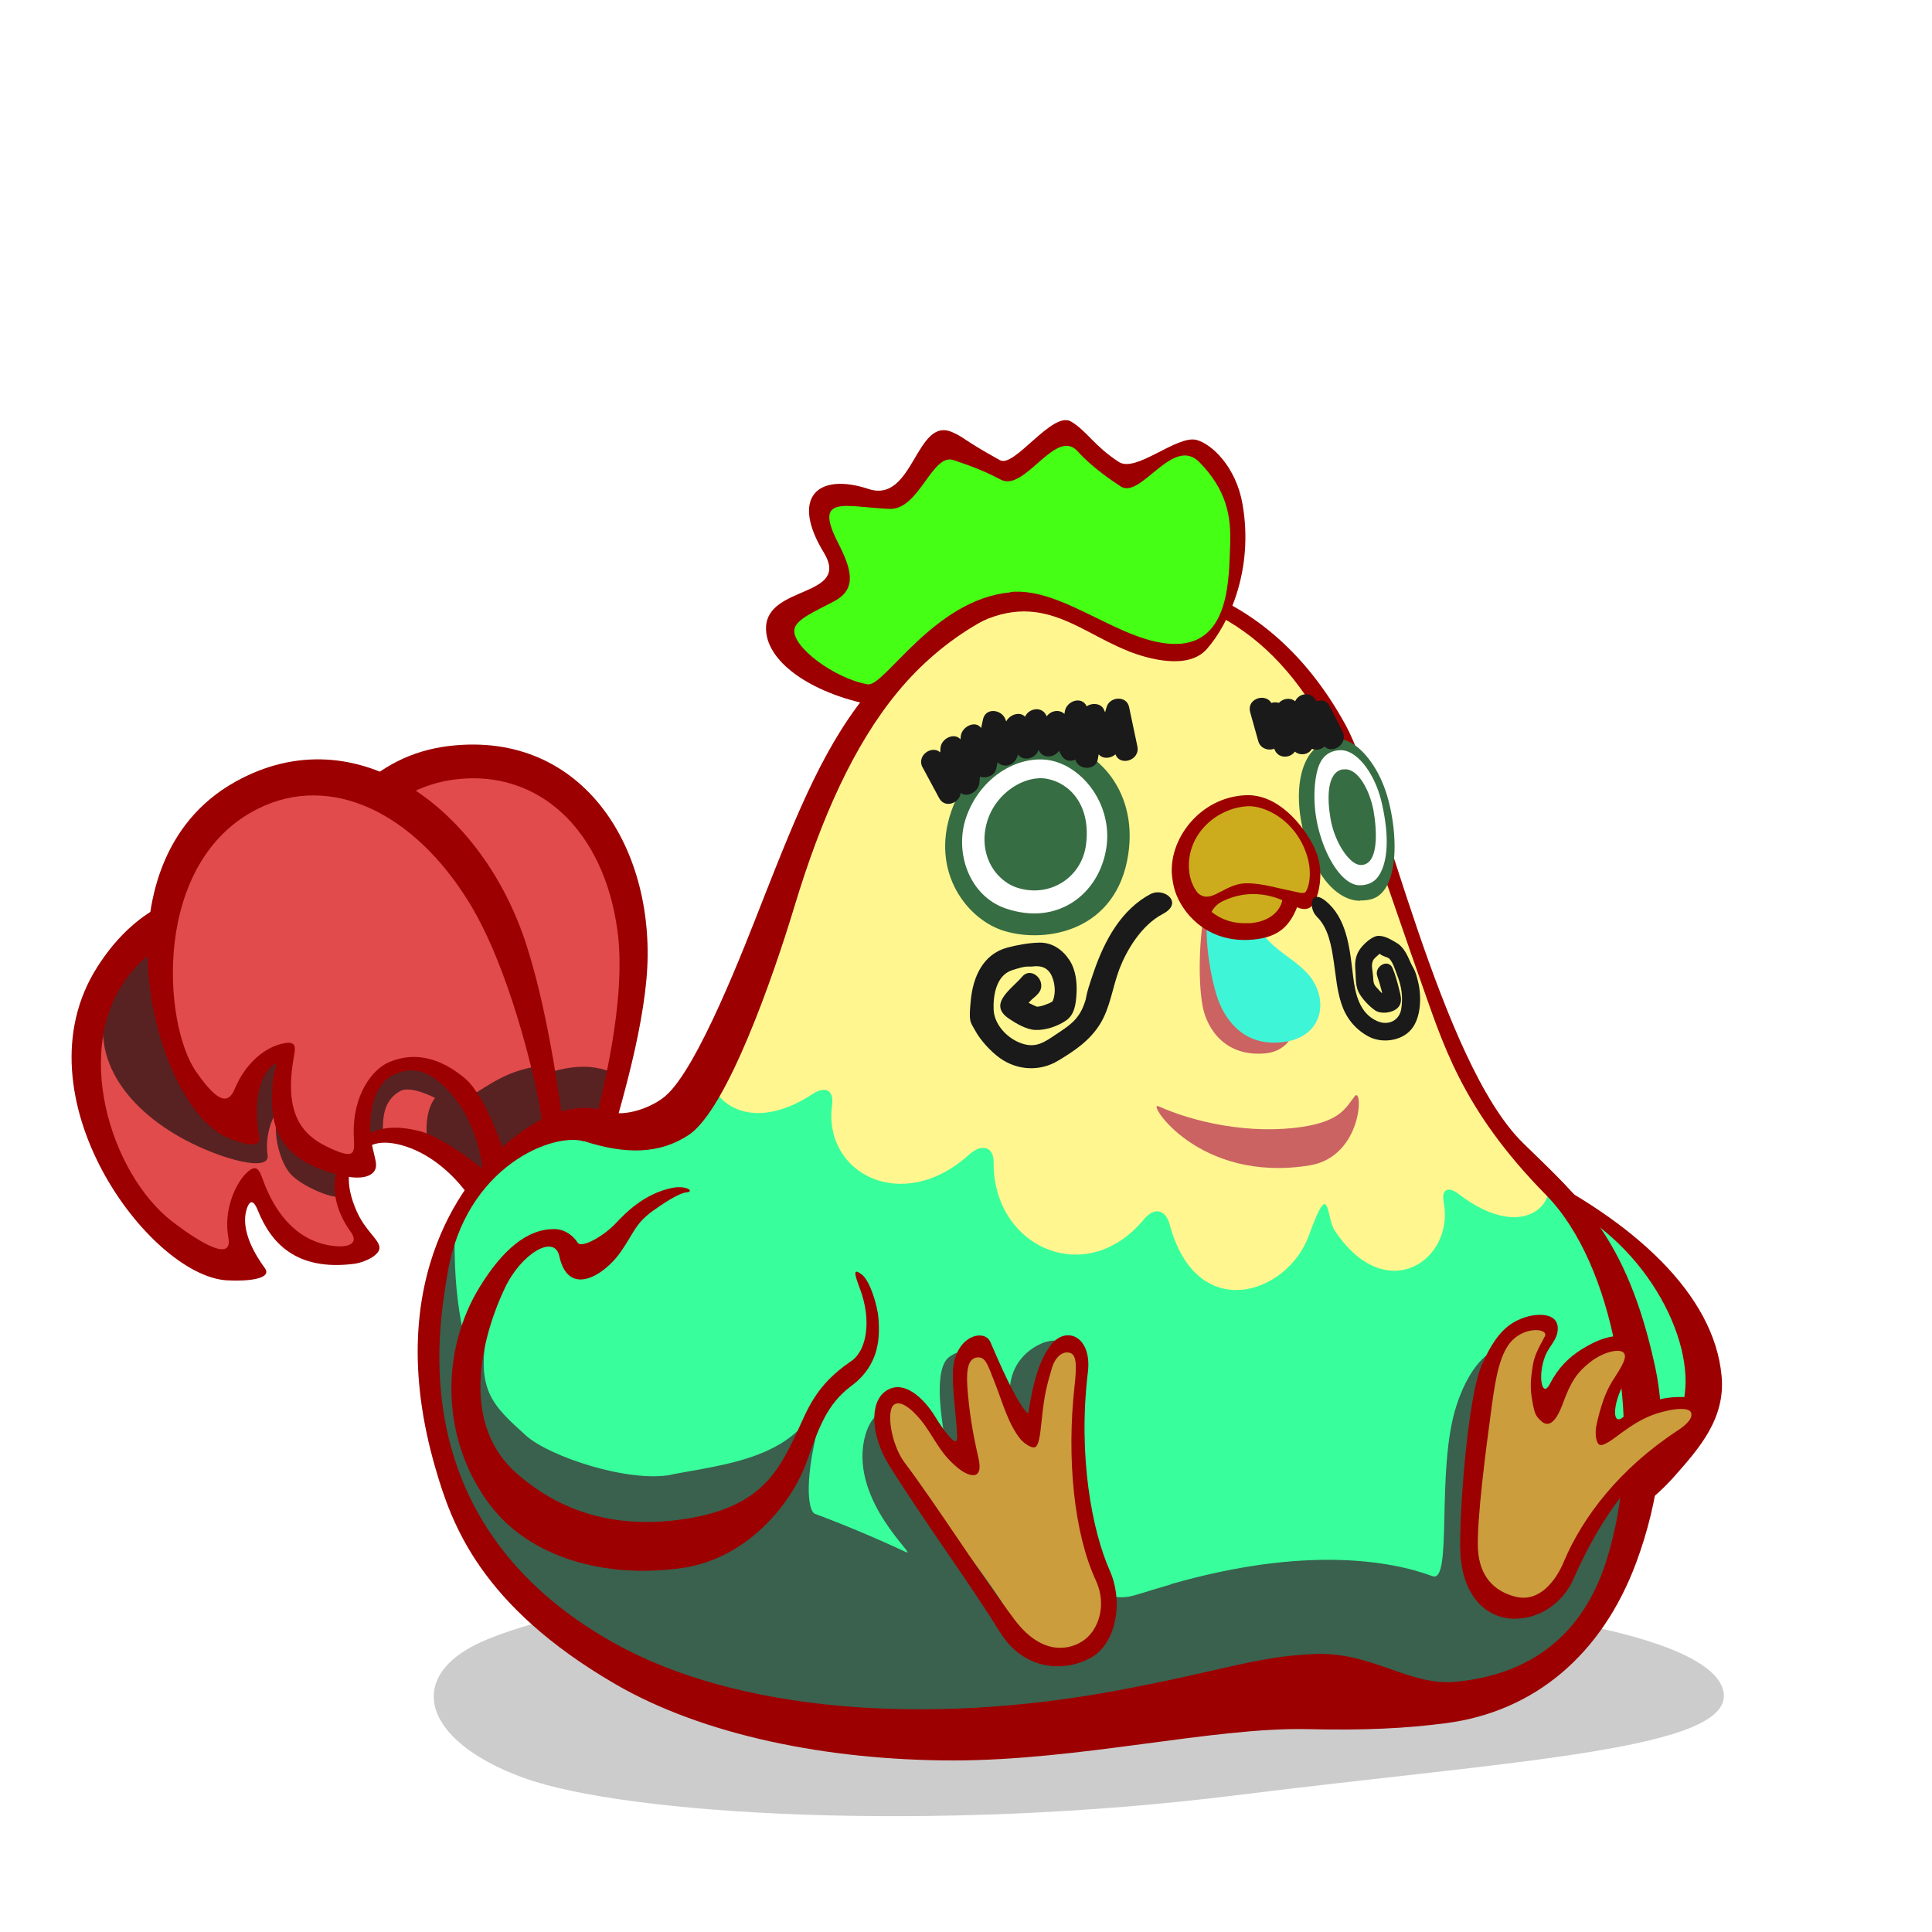 <svg xmlns="http://www.w3.org/2000/svg" viewBox="0 0 1000 1000"><defs><style>.outline{fill:#9c0000;}.cockscomb{fill:#45ff14;}.eyes{fill:#376d42;}.face{fill:#fff690;}.faceshadow{fill:#cb6363;}.body{fill:#38ff9c;}.bodyshadow{fill:#3a604e;}.tail{fill:#e14b4b;}.tailshadow{fill:#592222;}.wattle{fill:#3ff5d7;}.beak{fill:#ccac1c;}.foot{fill:#cb9d3d;}.forehead{display:none;}.cheek{display:none;}.berry{display:none;}.bg{fill:#fff;}.shadow{fill:#ccc;}.eyewhite{fill:#fff;}.eyeblow{fill:#1a1a1a;}.scribble{fill:#1a1a1a;}</style></defs><path class="bg" d="M0 0h1000v1000H0z"/><path class="shadow" d="M271 920.2c-53-19.2-63-54-18-72 111.5-44.6 355.8-19.3 435.4-19.3s196.8 15.8 203.6 46.3-108 36-252 54c-156 19.5-315.6 10.4-369-9z"/><path class="tail" d="M279.9 595.2c9.6-19.1-2.2-35.1-5.9-46.6-3-9.3-20.2-7.6-26.6-8.6-5.8-.9-13.8 1.9-21.9 14.1-5.5 8.4-5.4 15.8-8.4 18.4-3.4 3-9-.4-12.6-3.2-13.7-11-19.3-24.6-15.6-37.8 1-3.7 6.8-16.4 10.2-18.9 2.3-1.7 4.4-4.5-1.3-2.9-5.9 1.7-13 7.6-18.7 22.4-2.3 6-9.7-3-13.1-8.1-20.6-30.8-.8-130.4 76.1-129.1 79.5 1.4 85.9 53.7 81.7 121-3.2 51.8-13.3 75.7-20.7 93.5-1 2.5-15.5 1.5-17.1.9l-6.1-15.1z"/><path class="tailshadow" d="M320.6 556.7c-5.8 22.4-5.4 35-5.1 26 .2-6.6-25.8-1.5-36.9 1s-23.7-18.8-3.1-25.9c20.7-7.1 31.5-7.6 45.2-1.1Z"/><path class="outline" d="M269.5 603.5c7.1-21.1 4.8-38.6-.7-49.9-4.4-9.1-12-12.9-18.8-13-6.2 0-14 4-20.5 17.8-4.5 9.5-3.3 17.1-5.9 20.2s-9.4 1-13.5-1.5c-15.7-9.3-23.5-22.4-21.7-36.6.5-4 4.6-17.9 7.7-21 2.1-2.1 3.9-5.3-1.8-2.8-5.8 2.6-12.3 9.7-16 25.9-1.5 6.6-10.4-1.7-14.7-6.4-25.7-28.7-10.6-140.8 69-150.1 70-8.2 108 54.6 102 120.8-3.4 37-18 80.3-23 99.8-.7 2.7-9.8 1.1-11.5.7s4.2-9.5 8-26.5c3-13.2 16.4-62.6 11.5-99.2-7.1-52.2-40.8-83.5-83.8-78.3-52.9 6.4-78.6 70.6-73.1 98.2 3.9 19.5 8.1 23.5 13.7 16.4 8.5-10.8 25.7-14.3 33.4-14.4 5.4 0 3.8 5.3 1 9.4-18 25.9-10.3 40.5-2.9 48 3.6 3.7 10.5 8.8 12.1 1.9 5.1-21.7 20.4-28 29.2-27.9 16.3.1 24.8 8.5 31 20.9 6 11.9 6.4 39.2 6.7 40.8 2.5 14.3-13.8 15.1-17.4 6.7z"/><path class="tail" d="M256.1 610.7c2 6.7-3.3 7.9-9.9 5.7-11.4-19.4-28.4-23.6-40.7-26.9s-17.8.6-22.4 5.7c-4.2 4.7-10.1 13.2-3.9 27.2 4.3 9.7 8.8 18.2 9.4 22.2.7 4.7-8 8.4-12.8 8.3-10.9-.2-23.7-6.8-31.2-13.7-3-2.8-11.3-17.1-11.7-21.5-.2-3-1.5-7.3-6-2.6s-9.9 22.8 0 36.3c4 5.5-3.4 7.2-9.8 7.3-39.1.6-102.7-103.8-60-157.3 50-62.7 124.5-33.9 167.7 16.9 24.4 28.7 38.3 56.7 49.9 73.5 1.6 2.3-5.6 8.2-7.2 9.3"/><path class="tailshadow" d="M286 582.5c1.5 4.9-27 18.6-36.7 26.5-3.5 2.9-26.4-18.3-28.2-18.9-1.8-15.5 4.1-21.8 4.1-21.8s-12.5-6.6-18-3.6c-8.2 4.5-9.6 13-8.8 23.6-23.7 2.5-22.1 25.7-21.5 29.7.7 4.7-18.7-2.5-26-9.8-4.7-4.7-8.4-16-8.1-25 .2-6.6 2.4-7.9 5.1-11.5-5.8 1.1-11.1 15.2-9.4 26.2 1.4 8.9-23.4 2.4-43.1-8.1-27.1-14.5-65.8-49.3-23.2-102.8 50-62.7 213.7 95.4 213.7 95.4z"/><path class="outline" d="M247.5 626.3c-11.8-20-27.1-30.2-39.8-33.6s-18.4.6-23.1 5.9c-4.3 4.8-6.4 13.8 0 28.3 4.4 10 11.2 14.3 11.8 18.5s-7.8 8-12.7 8.7c-30.9 4.1-43.7-11.4-50.2-27.5-1.8-4.5-4-6.7-5.9-.5-1.9 6.4-.7 16.3 9.5 30.3 4.1 5.7-9.5 6.9-19.6 6.3-40.2-2.2-109.6-95.4-67.2-162.1s117.5-40.9 166.5 11.5c26.5 28.3 50.2 65.9 62.1 83.2 1.6 2.4-5.8 8.5-7.4 9.6s-4.6-9.8-15.4-24.5c-8.4-11.4-36.4-54.5-68.7-75.5-44.8-29.1-93.6-33.2-119.7-1.4-31.3 38.1-10.5 104.2 21.5 128.8 15.8 12.1 31.3 20.6 29 8.3-2.7-14.8 4.1-28.4 9.4-33.5s6.7-1.3 8.5 3.6c11 30.1 29.9 33.8 38.6 34.4 5.4.3 11.2-1.4 6.9-7.4-13.6-18.9-8-35.2-2-42.1 11.2-12.7 23.6-13.7 37.7-10.1 13.5 3.4 35.3 21.8 36.7 22.7 13 7.8 2.4 21.2-6.6 18.3z"/><path class="tail" d="M254.3 606c1.7-22.5-14.3-43-24.8-50.4-8.5-5.9-34.2-11.9-42.1 22.6-2.4 10.4 2.4 18.4.6 22-2.1 4.3-8.9 3.3-13.6 2-17.8-5.2-26.5-13.9-28.2-28.2-.5-4.1-1.4-17.9.8-21.7 1.5-2.6.5-8.1-5.1-5.1-9.3 5.1-15.1 15.1-14.7 31.9.2 6.8-7.5-.7-12.8-4.2-32.5-21.7-59.3-127.4 13.5-163.3 55.7-27.5 107.7 16.6 136.3 67 18.6 32.7 24 101.6 24 122 0 2.8-29.8 11-34 5.5z"/><path class="tailshadow" d="M279.2 551.8c3.3 21.2 7.6 42.9 7.8 33.9.2-6.6-19.5 14.8-30.7 17.3s3.8-11.4-13.1-35.4c11.4-7.1 20.1-13.6 35.9-15.8z"/><path class="outline" d="M250.4 609.9c-2-23.9-11.8-40.1-22.1-49s-17.4-7.6-24.1-4.8c-6.1 2.6-12.1 9.9-12.6 26.3-.3 11.3 4.1 18.3 2.8 22.4-1.5 4.8-8.9 5.3-14 4.3-43.7-8.1-40-34.9-39.2-49.6.3-4.7 4-12.1-1.1-7.1-6.1 6.1-9.1 18.6-5.9 36.1 1.3 7.1-11 2.8-17.2 0-37.7-17.3-70.6-141.7 4.7-183.8 63.2-35.4 128.7 14.6 151 85.1 12.1 38.1 17.4 83.7 20.8 105.1.5 3-9.2 5.3-11.1 5.6-1.8.3 0-11.1-3.4-29.7-2.7-14.4-15.2-69.3-35.9-103.2-28.7-47.1-72-67.8-109.6-49-54.9 27.4-49.3 111.2-32 136.1 12.2 17.6 17 16.1 20.1 8.7 5.7-13.6 16.1-21.7 25.4-23.4 7.1-1.3 5.8 2.6 4.8 8.8-5.4 32.5 8.4 41.2 22.3 46.9 10.4 4.2 9.3-.2 9-8.5-.6-20.3 9.5-33.7 18.2-37.4 14.5-6.2 28-1.2 39.4 8.4 11 9.2 20.6 39.2 20.9 41 2.1 15.8-4 17.4-11.1 10.6z"/><path class="body" d="M747.6 657c16.9-2.6-10.1-56.1 35.6-46.2 99.4 21.5 129.5 146.8 40.3 175.1-43.4 13.7-91.1 18.8-113.1-29.1-6.4-13.9-10.2-52.7-6-82.8 1.6-12 6.1-11.2 43.3-16.9Z"/><path class="outline" d="M769 806.7c-25.3 0-49-10.9-65.5-46.8-7.6-16.6-10.7-57.2-6.6-87 .8-6.1 2.7-12.3 10.8-15.9 5.4-2.4 13.2-3.6 27.3-5.7l10.9-1.7c1.1-2 1.6-8.4 1.9-12.7.8-11.3 1.9-25.4 12.3-33.2 6.8-5.1 17.1-5.3 28.2.2 57.6 28.2 99 66.1 102.8 108.4 2 22-11.6 37.3-24.3 51.7-14 15.9-32.6 27.7-54 34.5-14.4 4.5-29.3 8.1-43.8 8.1zm-20.2-142.3c-4.2.7-8 1.2-11.5 1.7-12 1.8-20 3-23.5 4.6-1.3.6-1.6.7-2.1 4.2-4 29-.4 66.1 5.4 78.7 19.9 43.2 49.6 43.8 91.1 30.6 42.1-13.3 65.6-42 64.2-71.9-1.7-36.7-36.4-86.6-87.4-97.6-7.4-1.6-12.8-1.3-15.9 1.1-4.9 3.7-5.6 13.6-6.3 22.3-.8 10.9-1.8 24.4-14.1 26.3z"/><path class="body" d="M428 401c-26.5 59.1-61.3 166.3-82.2 177.9 0 0-24.5 4.4-37.8 1.1-23.7.8-29.4 3.4-52.2 24.6-41.3 38.2-37.8 67.1-28.5 114.4 12.7 65.2 28 111.2 93.5 140.6 46.6 20.9 93.2 49.4 188.6 39.5 24.6-2.5 68.3-6.5 123.1-14.7 56.8-8.5 135.4 6.6 165.8-17 81.3-63.2 49.1-209.2 8.5-248.2-50.5-48.4-73.7-124.5-97.4-193.3-27.2-78.8-66.2-128.3-151.3-123.1-73.4 4.5-115.2 65.5-129.9 98.3z"/><path class="face" d="M431.7 394.5c-26.5 59.1-41.9 120-59.3 142.3s7.5 56.2 48.1 29.5c6-4 11.3-2.7 10.2 5.6-4.9 35.4 36.2 57 70.8 25.8 6.9-6.2 12.9-4 12.8 4-.4 43.7 47.8 65.8 77.9 29.3 5.1-6.2 11-5.2 13.2 2.7 13.9 52 61 36.5 72.1 5.7s8.7-9.3 13.4-2.4c26.5 39.8 61.9 15.2 56.4-14.4-1.6-8.4 3.5-7.8 7.4-4.8 37.1 28.6 56.2-.4 42.7-12.6-44.4-40.3-54.2-102-85.8-179-37.3-90.7-71.1-128.7-156.2-123.5-73.4 4.5-108.9 59-123.6 91.7z"/><path class="bodyshadow" d="M605.9 820c69.6-20 114-12.2 135.5-4.2 10.7 4 1.7-54.9 12.4-88.1 11.9-36.7 33.5-33.4 29.9-24.3-21.5 54.8-12.1 110.1-2.8 106.7 49.4-18.2 69-64.1 60.2-118 16.3 110.1-13.4 168.7-76.6 189s-85.8-2.3-181.8 12.4c-117.4 18-192 7.9-279.2-39.6-26.3-17.2-111.9-100-68.2-212.2-1.1 144.7 104.8 129.7 160 137.2 1.4.2 21.5-42.7 27.9-39.3-7.2 29.2-4.6 42.9-1.3 44 11.5 4.2 30.3 11.9 46.9 19.7 7 3.3-28.4-25.6-21.5-58.1 3.4-15.8 14.4-20.4 24.3-9.6 5.4 5.9 13.9 13.7 19.8 23.2 2 3.3-12.2-47.7 0-56.5 22-15.8 17.5 45.2 44 54.2-28.2-45.2-1.7-58.7 3.4-61 7.3-3.4 20.9-2.3 15.8 10.2-9.7 23.6-7.7 77.7-6.2 83 5.1 17.5 12.4 35.1 15.2 35.6 22.8 3.9 15.2 3.6 42.4-4.2z"/><path class="outline" d="M493.6 911.2c-65.5 0-129.8-13.2-175.1-39.5-70-40.7-84.7-83-92.9-111-30.2-102.8 21-154.5 32.1-164.9 18.7-17.5 38.8-26.4 56.2-20.6 10.1 3.4 24.1-2.4 30.5-7.9 16.8-14.3 41.1-77.6 50.5-101.6 17.9-45.4 32.6-82.5 57.5-110.9 26.5-30.3 49.5-49.3 93.6-56.3 49.7-7.9 111.7 5.9 150.5 76.8 19.5 35.6 49.1 174.5 91.8 216.3 29.2 28.7 53.4 48 68.1 114.5 7.8 35 1.9 72-9.5 102.7-17.7 47.6-52.6 77.1-98.4 83.1-20.6 2.7-42.3 3.8-71.7 3.1-48.6-1.1-117.8 16.2-183.3 16.2zM302.4 590.8c-15.5-4.9-61.5 12.3-70.8 68.5-4.6 27.9-23.7 129.3 85.8 190.9 63.2 35.5 161.1 43.4 260.9 24.8 54.8-10.2 71.9-17.7 102.5-18.9 29.4-1.1 48.8 16.7 72.6 14.4 62.9-6 76.3-54 81.3-74.3 15.1-60.6.6-142-34.4-177.6-44.3-45-53.6-79.1-65.5-112.4-10.8-30.3-32.6-96.5-44.6-121.3C662 327.1 618 300 555.8 306.2c-33.9 3.4-67.5 23.2-91.2 52-22.7 27.5-39.6 65.3-53.4 111-11 36.4-35 105.3-54.8 118.3-14.9 9.8-32.2 10.2-54 3.2z"/><path class="cockscomb" d="M577.1 330.7c-23.7-16.5-51.4-31.6-86.4-7.1-14.7 10.3-34.6 36.6-40.4 35.5-29.8-5.4-49.4-18.9-47.7-34.1s43.5-15.8 32.8-32.8c-15.8-25-13.9-38.4 11.9-33.3 34.4 6.8 27.9-35 45.7-27.7 6.4 2.6 9.9 7.1 28.2 16.4 7.1 3.6 24.3-23 33.4-18 7.7 4.3 9.8 11.5 22.5 17.4 7 3.2 26.4-9 34.9-13.9 11.2-6.4 24.8 17.7 26.6 30.1 4.9 33.3-4.2 52.5-10.9 62.1-6.4 9.1-24.7 23.4-50.6 5.3z"/><path class="eyewhite" d="M691.3 386.5c-14.6 2.2-17.8 22.7-12.8 42.8 4.4 17.7 14 32.5 24.8 32.8 18.2.6 20.2-20.7 14-47-4.1-17.2-15.7-30.2-26-28.7z"/><path class="eyes" d="M704 466.2h-.8c-9.2-.3-22.2-9.9-28.6-35.9-3.9-15.9-2.8-30.6 3-39.3a20.19 20.19 0 0 1 12-8.2c9.6-2.9 22.9 10.2 28.5 29.5 4.7 16.2 5.6 37.5-1.1 47.6-3.1 4.6-6.8 6.2-13 6.2zm-10.2-77.9c-4.7.2-8.8 2.1-11.1 7.9s-3.7 18.7-.4 32.2c4.2 17 13.1 29.5 21.1 29.8 4.1.1 7.3-1.3 9.4-3.8 4.9-6 7-18.8 2.4-38.8-3.5-15.4-13-27.6-21.5-27.3zm-2.5-1.8z"/><path class="eyewhite" d="M544 389.9c-17.3-2.6-39.9 10.2-47.7 33.6-9.1 27.2 5.9 49.8 30.6 53.9 31.7 5.3 51-16.3 52.9-41.8 2.4-31.2-19.2-43.3-35.8-45.7Z"/><path class="eyes" d="M520.2 482c-19.4-5.7-38.8-30.4-27.8-62.1 11.2-32.4 39.5-35.7 52.6-35.3 20.2.7 44.2 22.8 39 57.5-6 40.1-42.6 46.1-63.7 39.9zm20.8-88.8c-16.2-1.4-34.1 10.2-40.9 29.8-6.2 17.8 1.3 40.6 20.4 47.2 27.2 9.3 48.4-7.7 52.1-31.1S559 394.8 541 393.2zm.9 9.9c-11.2-2.1-26.5 7-31 22.3-4.8 16.4 4 30.5 16 34.2 16.7 5.1 33-5.5 35.2-22.3 2.7-20.4-8.3-32-20.2-34.2zm153.1-4.9c-8.2 1.5-8.2 14.8-6.3 25.7 2.2 12.5 9.9 23.5 15.3 23.8 9.8.5 8.8-17.7 6.9-28.3-1.9-10.1-8.1-22.5-15.8-21.1z"/><path class="body" d="M343.1 618.7c26.3-10.2 42.4-1.2 71.7 10.4 31 12.3 50.5 66.6 32.4 77-37.1 21.4-22.5 50.9-65.5 83.6-29.4 22.4-101.6 22.2-129.9-23.2-19.3-30.9-13.1-85.8 2.5-105.3 26.8-33.5 38.2-20.2 40.9-13.6 6.5 15.8 34-23.8 47.7-29.1Z"/><path class="bodyshadow" d="M347.6 763.2c26.4-5.1 64.5-8.3 76.2-39-3.2 13.9-7.4 16.5-13.8 31.7-19.8 46.9-77.4 58.7-131.6 37.3-46.9-18.6-35.9-89.5-25.7-107-6.8 33 1.7 40.7 19.5 56.8 12.2 11 53.4 24.6 75.4 20.3Z"/><path class="outline" d="M254.1 779.6c-27-35.4-25.6-81.6-5.6-113.8 11-17.8 23.9-30.1 39-29.6 4.5.1 9.1 3.1 11.5 7 1.9 3 13.1-3 19.9-10.2 4.5-4.8 14.3-15.1 28.8-18.1 7.5-1.6 12.2 1.9 7.5 2.3-3.9.3-12.8 6.3-17.1 9.4-9.4 6.8-9.8 11.3-16.9 21.5-8.4 12-27 23.7-31.7 2.1-2.5-11.7-19.8-1.3-28.2 16.5-10.2 21.4-25 68.3 5.9 95.7 22 19.5 50.6 29.6 88.1 23.7s47.2-23.8 56.3-42.8c6.2-13 9.8-25.8 29-38.8 8-5.4 10.7-20.9 4.5-37.5-3-7.9-3.7-10.9 1.1-7.2 4.3 3.4 8.1 16.6 8.5 22.6.6 8.8 1.1 23.7-14.1 35-12.7 9.4-16.9 22-23 39-7.8 22-30.8 50.1-64 55.1-40.7 6-79.4-5.7-99.4-31.9z"/><path class="foot" d="M464.5 757c-10.4-13.6-10.5-27.9-3.4-33.9s14.8 1.2 19.2 8.8c6.9 11.9 11.2 16.9 21.8 21.5-3.2-13.7-3.7-27.5-4-36.4-1.1-28.6 11.9-25 16.9-10.9 4.5 12.6 6.3 21.6 18.7 37.7.4-19 3.2-35.1 10.1-42.6 13.2-14.3 18.1-7.1 15.8 8.5-5.7 39.1 6.7 93.2 15 114.9 9.3 24.2-35 44-47.4 19.5-10.5-20.7-29.3-43.6-62.7-87z"/><path class="outline" d="M517.6 844.9c-14.5-23.8-36.5-53.4-56.8-85.5-10.5-16.6-10.6-33.4-2.6-39.2 9.3-6.8 20 3.5 25.8 13 3.9 6.5 10.5 15.5 11.3 12s-2.8-26.8-2-36.5c1.4-17.5 16.3-21.1 19.3-14.1 4.5 10.4 13.9 32.4 19.6 37.1 2.9-18.7 6.3-27.9 11.2-34.8 7.9-11.3 21.9-5.5 19.7 13.2-5.3 43.8 2.3 82.6 11.3 102.8 7.3 16.4 3.2 38.1-9.9 45.2-14.9 8.1-35.3 5.6-46.8-13.2zM468.2 757c16.9 22.5 38.1 56.2 56.9 81.3 13.6 18.1 27.4 16.1 35 11.3 8.6-5.4 13-18.9 7.1-31.6-11.3-24.3-15.2-63.2-11-100.7 1-9.2 1.3-15.8-2.2-17-3.8-1.3-7.8 2-9.5 7.7-2.7 9.4-3.9 13-5.4 27.8-.7 6.8-1.4 12.7-3.5 13.3s-6.1-2.6-7.4-4.2c-6.1-7.4-9.3-18.9-12.7-27.7-4.4-11.2-5.3-14.9-9.6-14.6-4.3.4-5.9 5-5.2 15.3.9 12.4 2.7 23.6 5.7 36.5s-5.4 9.5-10.1 5.8c-9-7.2-11.2-13.3-17.7-22.6-4-5.6-11.7-13.7-15.9-10.5s-1.3 20.9 5.5 29.9z"/><path class="foot" d="M770.3 711.6c6.5-31.4 36.2-36 29.1-16.5-5 13.6-3.9 27.9.3 37.8 4.3-16 12.2-26 18.6-31.3 20.1-16.6 33.4-5.4 23.2 8.7-6.8 9.3-4.7 16.5-7.3 31.8 12.6-12.5 24.5-14.4 33.9-16.4 9.9-2.2 15.8 6.5 9.2 11.3-3.9 2.9-17.5 13-21.8 16.8-26.9 23.4-34.8 39.3-43.3 59.3-9.4 22.4-46.4 27.4-48.7-11.8-.9-15.1.5-59.2 6.8-89.7z"/><path class="outline" d="M784.4 837.9c-1.6 0-3.1-.1-4.7-.4-13.9-2.4-22.8-14.9-23.8-33.4-.9-15.8 3.4-80 11-97.4 7.5-17.3 14.6-22.6 23.6-25.2 6.7-1.9 16.1-1.5 15.8 6.4-.2 5.7-4.3 8.5-6.5 13.9-4.1 10.5-1.6 22.4 2.5 14.4 4-8 9.8-13.7 16.2-17.7 9-5.6 18.8-9.4 27.9-5.3 3.6 1.6 3.4 8.6-4.3 20.3-7.1 10.7-8.4 25.1-2.1 20.1 6.9-4.7 15.1-8.9 22.6-10 7.7-1.1 15.5-.7 18.2 3.4 2.8 4.3-2.6 12.7-10.4 18.1-24.1 16.4-41.2 38.8-56.1 72.4-5.3 12.1-17.4 20.3-29.7 20.3zM765 802c.8 13.8 8.2 21.7 19.6 24.5 12.4 3 20.9-8.7 24.8-18.1 9.7-23.2 29.1-48.4 58.7-67.8 4.3-2.8 8.3-6.3 7.2-9.4-.9-2.6-7-2.2-12-1.1-7.7 1.7-13.9 4.1-23.7 11.3-4.7 3.5-9.7 7.4-11.7 6.4-1.9-1-2.5-6.1-1.5-10.5 1.9-8.7 4.4-16.3 7.9-22s8.3-12.2 6.3-14.9-10.6-.8-17.5 4.6-10.1 10.3-14.2 21.5-8 11.8-11 9.2-3.5-4.2-4.3-8c-1.5-7.5-1.8-11.4-.2-21.1.9-5.8 4.1-10.8 6.2-14.9 2-3.9-9.2-5.3-16.5 1.7-6.8 6.5-9 20.1-10.9 33.9-3.2 23.6-8 60.2-7.2 74.9z"/><path class="faceshadow" d="M622.5 520.9c2.4 12.4 12.3 26.3 32.6 24.3 15.8-1.6 19.9-19.5 12.4-32.2-7.1-12-24.1-16.1-29.8-31.1-3-7.8-12.1-17-13.8-11-2.8 9.9-4.2 35.3-1.4 50Z"/><path class="wattle" d="M631.2 519.3c4.1 9.7 13.6 22.8 33.6 20 18.2-2.6 22.6-18.5 15.1-31.2-7.1-12-24.1-16.1-29.8-31.1s-23.3-11.1-24.8-3.6c-2.5 12.5 2 36.6 5.9 45.9Z"/><path class="beak" d="M612.1 454.6c-.6-13 4.9-37.9 33-38.1s25.8 11.2 31.3 22.6c4.4 9.2 3.4 25.4-3.2 25.6-7 .2-8.9 11.4-17.8 16.3s-42.2-6-43.2-26.4Z"/><path class="outline" d="M680.7 439.5c-6.4-13.3-19.7-28.6-35.9-27.9-23.9 1-40.4 23.2-38.1 42.4.4 3.1.9 5.3 1.5 7.2 3.4 10.6 15.4 26.1 37.7 25.3 14.8-.6 20.7-6.3 24.7-15.1.3-.6.5-1.2.7-1.8 4.1 1.7 7.9 1.5 10.1-4.8 2.3-6.6 3.3-16.8-.8-25.2zm-34.4 38.3c-8.6.5-14.8-2.3-19.2-5.8 1.4-2.8 3.8-4.7 6.1-5.7 12.3-5.8 23.3-3.4 30.5-.4-.6 4.1-5.1 11.3-17.4 12zm-30.7-26.2c-2.4-18.8 13.6-33.6 30.5-34.3 7.7-.3 22.5 5.9 29.2 22.2 4.9 11.9 1.8 20.7.4 22.2-.3.5-1.3.6-2.8.4l-9.7-2.1c-7.2-1.7-15.9-3.7-21.8-2.4-9.4 2-15.2 10.1-21.3 4.7-.1-.1-3.7-4-4.5-10.7zm-31.8-114.7c-28.4-11.2-49-35.8-90.2-6.8-15.9 11.2-36.4 36-42.5 34.8-31.6-6.2-55.2-22.7-54.6-40.3.8-21.8 44-15.4 29.9-38.6-17.3-28.3-3.5-41.7 23.2-32.9 23.3 7.7 24.4-37.8 43.3-29.4 6.8 3 5.3 3.8 24.7 14.5 7.5 4.1 27.2-25.8 36.8-20 8.2 4.9 11.9 12.6 24.7 20.9 8.9 5.8 30-14 40.2-11.4 8 2.1 20.5 14.1 23.8 33.1 6 34-7 62.2-18.5 75.2-9.6 10.8-30 5.2-40.7 1zM523 306.4c27.8-2.6 57.9 27.3 85.9 26.9s27.1-34.9 27.8-50.7-2-29.1-15.8-43.3-30.3 19.2-40.8 12.5c-4.4-2.9-15-10-22.3-18.2-11.3-12.6-27.3 21.1-39.7 14.7-11.2-5.9-19.3-8.3-24.4-10.1-11.3-4.1-17.8 25.9-33.4 25.2-22.8-1-39.4-7.6-26.6 17.4 7 13.8 10.2 24-2.1 30.5-10.7 5.6-19.4 9.3-20.4 14.3-1.7 9 20.9 25.7 37.9 28.6 8.7 1.5 34.2-44 73.9-47.6z"/><path class="faceshadow" d="M599.4 572.5c18.6 8.4 47.7 14.9 75.1 10.7 19.8-3.1 22.3-10.3 26.7-15.8s4.3 31.2-23.3 35.8c-57.8 9.4-84.2-33.1-78.5-30.6Z"/><path class="eyeblow" d="m477.5 397.1 8.6 16c3 5.6 10.8 2.6 11.2-3l1.5-23-11.2 3 8.1 18.2c2.7 6 10.7 2.2 11.2-3l2.4-24.3-11.2 3 6.5 15.4c2 4.8 10 3.3 11-1.4l4.8-22.5h-11.6l6 16.5c2.1 5.8 9.4 5.6 11.6 0l5.8-14.9-11 1.4 5.3 11.2c2.4 5 9.5 3.1 11-1.4l4.5-13.7-11 1.4 6.8 12.6c2.6 4.8 9.4 3.3 11-1.4l3.8-11.7-11 1.4 7.7 13.9c3.2 5.7 10.5 2.4 11.2-3l2.6-19.3-11.8 1.6 5.3 23c1.3 5.6 10.5 5.9 11.6 0l3.8-21.2-11 1.4 7 16c2.2 4.9 9.7 3.1 11-1.4l5.4-18.8h-11.6l4.3 20.4c1.6 7.6 13.2 4.4 11.6-3.2l-4.3-20.4c-1.3-6-10-5.4-11.6 0l-5.4 18.8 11-1.4-7-16c-2-4.6-10.1-3.5-11 1.4l-3.8 21.2h11.6l-5.3-23c-1.7-7.2-11-4.6-11.8 1.6l-2.6 19.3 11.2-3-7.7-13.9c-2.6-4.7-9.4-3.3-11 1.4l-3.8 11.7 11-1.4-6.8-12.6c-2.6-4.8-9.4-3.2-11 1.4l-4.5 13.7 11-1.4-5.3-11.2c-2.4-5.2-9.3-2.9-11 1.4l-5.8 14.9h11.6l-6-16.5c-1.9-5.1-10.2-6.3-11.6 0l-4.8 22.5 11-1.4-6.5-15.4c-2.6-6.1-10.7-2.1-11.2 3l-2.4 24.3 11.2-3-8.1-18.2c-2.6-5.9-10.8-2.3-11.2 3l-1.5 23 11.2-3-8.6-16c-3.6-6.8-14-.8-10.4 6.1zm169.6-28.4 4.2 15c1.6 5.6 10.1 5.8 11.6 0l3.2-12.6h-11.6l5 16.3c2 6.6 11.4 5.1 11.8-1.6l1.1-18.1-11.8 1.6 3.3 12.9c1.5 5.6 10.2 5.8 11.6 0l2.6-11.6-11.8-1.6 1.7 15.6c.8 7.7 11.3 7.8 12 0l1.8-19.3-11.8 1.6 5.8 16.9c2.3 6.7 11 5 11.8-1.6l1.5-13.5-11.2 3 6.6 13.1c3.5 6.9 13.8.8 10.4-6.1l-6.6-13.1c-3-5.9-10.6-2.3-11.2 3l-1.5 13.5 11.8-1.6-5.8-16.9c-2.3-6.6-11.2-5.1-11.8 1.6l-1.8 19.3h12l-1.7-15.6c-.7-6.2-10.2-8.7-11.8-1.6l-2.6 11.6h11.6l-3.3-12.9c-1.8-6.8-11.4-5-11.8 1.6l-1.1 18.1 11.8-1.6-5-16.3c-1.7-5.5-10.1-5.9-11.6 0l-3.2 12.6h11.6l-4.2-15c-2.1-7.4-13.7-4.3-11.6 3.2z"/><g class="forehead scribble"><path d="M615,351c.8,7-1.6,13.9-7.3,18.3l4.1,4.1,1.3-1.5c2.7-2.7-1.5-7-4.2-4.2s-1.5,1.6-2.2,2.7c-1.7,2.4,1.7,5.9,4.1,4.1,7.3-5.6,11.4-14.2,10.3-23.5s-6.5-3.8-6,0h0Z"/><path d="M616.4,365.3c2.4,1.3,4.8,2.7,7.2,4s4.1,2.2,6.5,1.9c3.8-.5,3.8-6.5,0-6s-3.6-1.1-5.2-2l-5.5-3.1c-3.4-1.9-6.4,3.3-3,5.2h0Z"/><path d="M619.5,371.7c-.4,3.2-2.8,6.2-5.8,7.3s-2.1,7,1.6,5.8l1.2-.4c3.7-1.2,2.1-7-1.6-5.8l-1.2,.4,1.6,5.8c5.8-2.2,9.5-7,10.2-13.1s-1.5-3-3-3-2.8,1.4-3,3h0Z"/><path d="M620.8,380.8c2,1.4,4.3,2.4,6.7,3s3.2-.5,3.7-2.1-.5-3.3-2.1-3.7-3.6-1.2-5.2-2.4-3.3-.2-4.1,1.1-.3,3.2,1.1,4.1h0Z"/><path d="M597.1,362.3c-.3,6.7,0,13.4,1.3,20s.8,5.6,2.3,7.8,3.7,3.1,5.6,4.6,4.4,1,5-1.3l.4-1.5c1-3.7-4.8-5.3-5.8-1.6l-.4,1.5,5-1.3c-1.2-.9-2.8-1.7-3.9-2.7-2-2.1-2.3-6.2-2.8-8.9-.9-5.5-1-11-.8-16.6s-5.8-3.9-6,0h0Z"/><path d="M601.3,366.3c5-1.8,10-3.3,15.1-4.7s4.8-1.2,7.2-1.7,5.6-1.6,7.4,1.7,1.8,9.2,2.3,13.4,1.6,9.7,2.9,14.5l2.9-3.8-8.7,.2c-3.9,0-3.9,6.1,0,6l8.7-.2c1.9,0,3.4-1.9,2.9-3.8-1.7-6.4-2.7-12.8-3.4-19.3s-1.3-10.2-5-13.6-8.9-1.5-13.5-.5c-7,1.6-13.8,3.6-20.5,6s-2.1,7.1,1.6,5.8h0Z"/></g><g class="nose scribble"><path d="M595.8,462.6c-15.5,8.1-24.1,24.3-29.6,40.2s-3,11.5-5.1,17.1c-2.9,7.9-7.6,10.9-13.9,15.1s-10.8,7.8-18.6,5-14-10.1-14.3-17.4,1.3-17.7,9.5-20.4,7.6-1.6,11.1-2,7.5,.3,9.6,5.2,1.7,10.4,.1,13.3,.8-.9,.3-.5c-.9,.8-2.6,1.4-3.7,1.8s-3.5,1.3-5.2,1c1.5,.2-.6-.5-.9-.6-1-.6-2.1-1-3.1-1.5s-2.3-1.6-3.2-1.7c-1.9-.3-.7,5.1,.7,4.5s3.4-3.4,4.6-4.4,2.4-2,3.4-3.2c4.9-5.9-3.5-14.4-8.5-8.5-5.2,6.2-18.1,14.1-6.7,21.7,3.7,2.5,9.1,5.7,13.7,5.8,5.3,.2,11.4-1.9,15.8-4.9s5.1-8.6,5.4-13.9-.2-12.1-3.7-17.4-8.8-9.1-15.5-9c-5.3,.1-11.5,1.2-16.7,2.6-12.5,3.4-17.6,15.1-18.8,27s-.3,11.2,2.3,16,7.8,10.6,12.8,14.2c9,6.4,20.7,7,30.1,1.3,8.5-5.1,16.4-10.4,21.7-19,5.3-8.5,6.5-19.4,10.1-28.7s11.2-22.4,22.3-28.2,.8-13.9-6.1-10.4h0Z"/><path d="M681.5,474.4c6.2,5.9,7.7,15.6,8.9,23.7s1.6,14.4,3.9,21.4,6.7,12.9,13.7,16.8c6.9,3.9,17.2,2.7,22.4-3.4s5.4-17,3.7-24.3-2.5-7-4-10.4-3.4-7.9-7.1-10.1-6.3-3.7-9.5-3.7-7.8,4.2-9.8,7.2-2.5,6.3-2.2,10,0,8.1,1.5,11.5,5.8,7.9,8.8,9.9,8.8,1.4,11.6-1.3,1.6-6.4,.8-9.6-1.9-7.5-3.4-11c-2.3-5.3-10-.7-7.8,4.5-.3-.7,.5,1.6,.6,1.9,.4,1.1,.7,2.3,1,3.4s.7,2.4,.9,3.6,0,3.8,1.2,1.6c1.7-3.3,.1,0-.4-.9,.4,.6,.1-.3-.3-.6-1.3-.9-2.4-2.4-3.5-3.5-1.7-1.8-1.6-3-1.8-5.8s-.9-5-.4-7,1.5-2.5,2.5-3.5,1.5-1,1.6-1.5c.8-.6,.4-.6-1.2,0l.9,.3c1.3,1.4,4.2,1.8,5,2.6,2.1,2.2,3.1,6.1,4.2,8.9,2.2,5.7,2.9,10.9,2,17s-6.7,9-12.5,6.4c-9.1-4-11.3-14-12.4-22.9-1.6-12.8-2.7-28.3-12.6-37.8s-10.6,2.4-6.4,6.4h0Z"/></g><g class="cheek scribble"><path d="M446.8,452.1c2.3,21.6,10.2,44.5,24.6,61.2s24.1,18.4,38.3,23.3,10.1-6.1,5.8-10h0c-5.7-5.2-14.2,3.2-8.5,8.5h0l5.8-10c-2-.7-4-1.4-6-2.2s-2.5-.9-3.7-1.4-.9-.4,0,0c-.9-.4-1.8-1-2.7-1.4-7.2-3.9-14.1-8.2-19.7-14.3-12.8-14-19.9-35.1-21.9-53.7s-12.8-7.7-12,0h0Z"/><path d="M446.3,508.4l32.1-27c5.9-5-2.6-13.4-8.5-8.5l-32.1,27c-5.9,5,2.6,13.4,8.5,8.5h0Z"/><path d="M470.2,528.6c7.8-9.3,16.4-17.7,26-25.2s-2.5-13.2-8.5-8.5c-9.5,7.5-18.2,15.9-26,25.2-4.9,5.9,3.5,14.4,8.5,8.5h0Z"/></g><g class="berry scribble"><path d="M629.2,705.5c3.8,10.3,12.9,17.2,23.8,18.8s11,.4,16.1-1.7,10.1-5.5,15.6-7.1,7.9-2.5,11.7-2.2,4.9,2.1,7.3,3,5.5,1.6,8.4,1.5c11.4-.5,20.4-10.1,24.8-19.9s-7.2-13.1-10.4-6.1-10,16.6-18.8,13.1-7.4-3.8-12.2-3.6c-3.2,.1-6.6,.8-9.7,1.5s-8,2.2-11.7,4-7.6,4.5-11.9,5.5c-8,1.8-18.3-1.9-21.3-10s-14.3-4.1-11.6,3.2h0Z"/><path d="M678.3,679.7c17.4,29.9,20,67.8,2.2,98.2-3.9,6.7,6.5,12.7,10.4,6.1,19.9-34,17.3-76.8-2.2-110.3-3.9-6.7-14.3-.6-10.4,6.1h0Z"/><path d="M631.6,748.1c6.7,8,16.6,12.5,26.9,13.5,5.2,.5,10.8,0,15.8-1.7s7.7-3.9,11.6-6.1,8.1-5.2,11.8-5.3,5.7,4.6,8.4,6c10.8,5.7,20.1-2.6,25.5-11.3s-6.3-12.6-10.4-6.1-4,7.1-7.7,7.2-6.1-4.4-8.9-6.1c-7.1-4.2-15.2,.3-21.7,3.6s-12.4,7.9-20.5,8-16.8-3.5-22.4-10.2c-4.9-5.9-13.4,2.6-8.5,8.5h0Z"/><path d="M633.5,786.4c7.8,5.4,18.1,8.2,27.6,7.5,9.4-.7,16.7-7.2,25.8-8.6s5.8,1.9,8.6,3.5,8.2,3.4,12.7,3.4c9.1,0,17.2-4.4,21.3-12.7s-7-13-10.4-6.1-9.9,8.6-16.1,5.8-5.6-3.7-8.7-5-7-1.5-10.7-.6c-7.4,1.7-14,6.9-21.5,8-7.8,1.2-16.2-1.2-22.6-5.7s-12.3,6-6.1,10.4h0Z"/></g></svg>